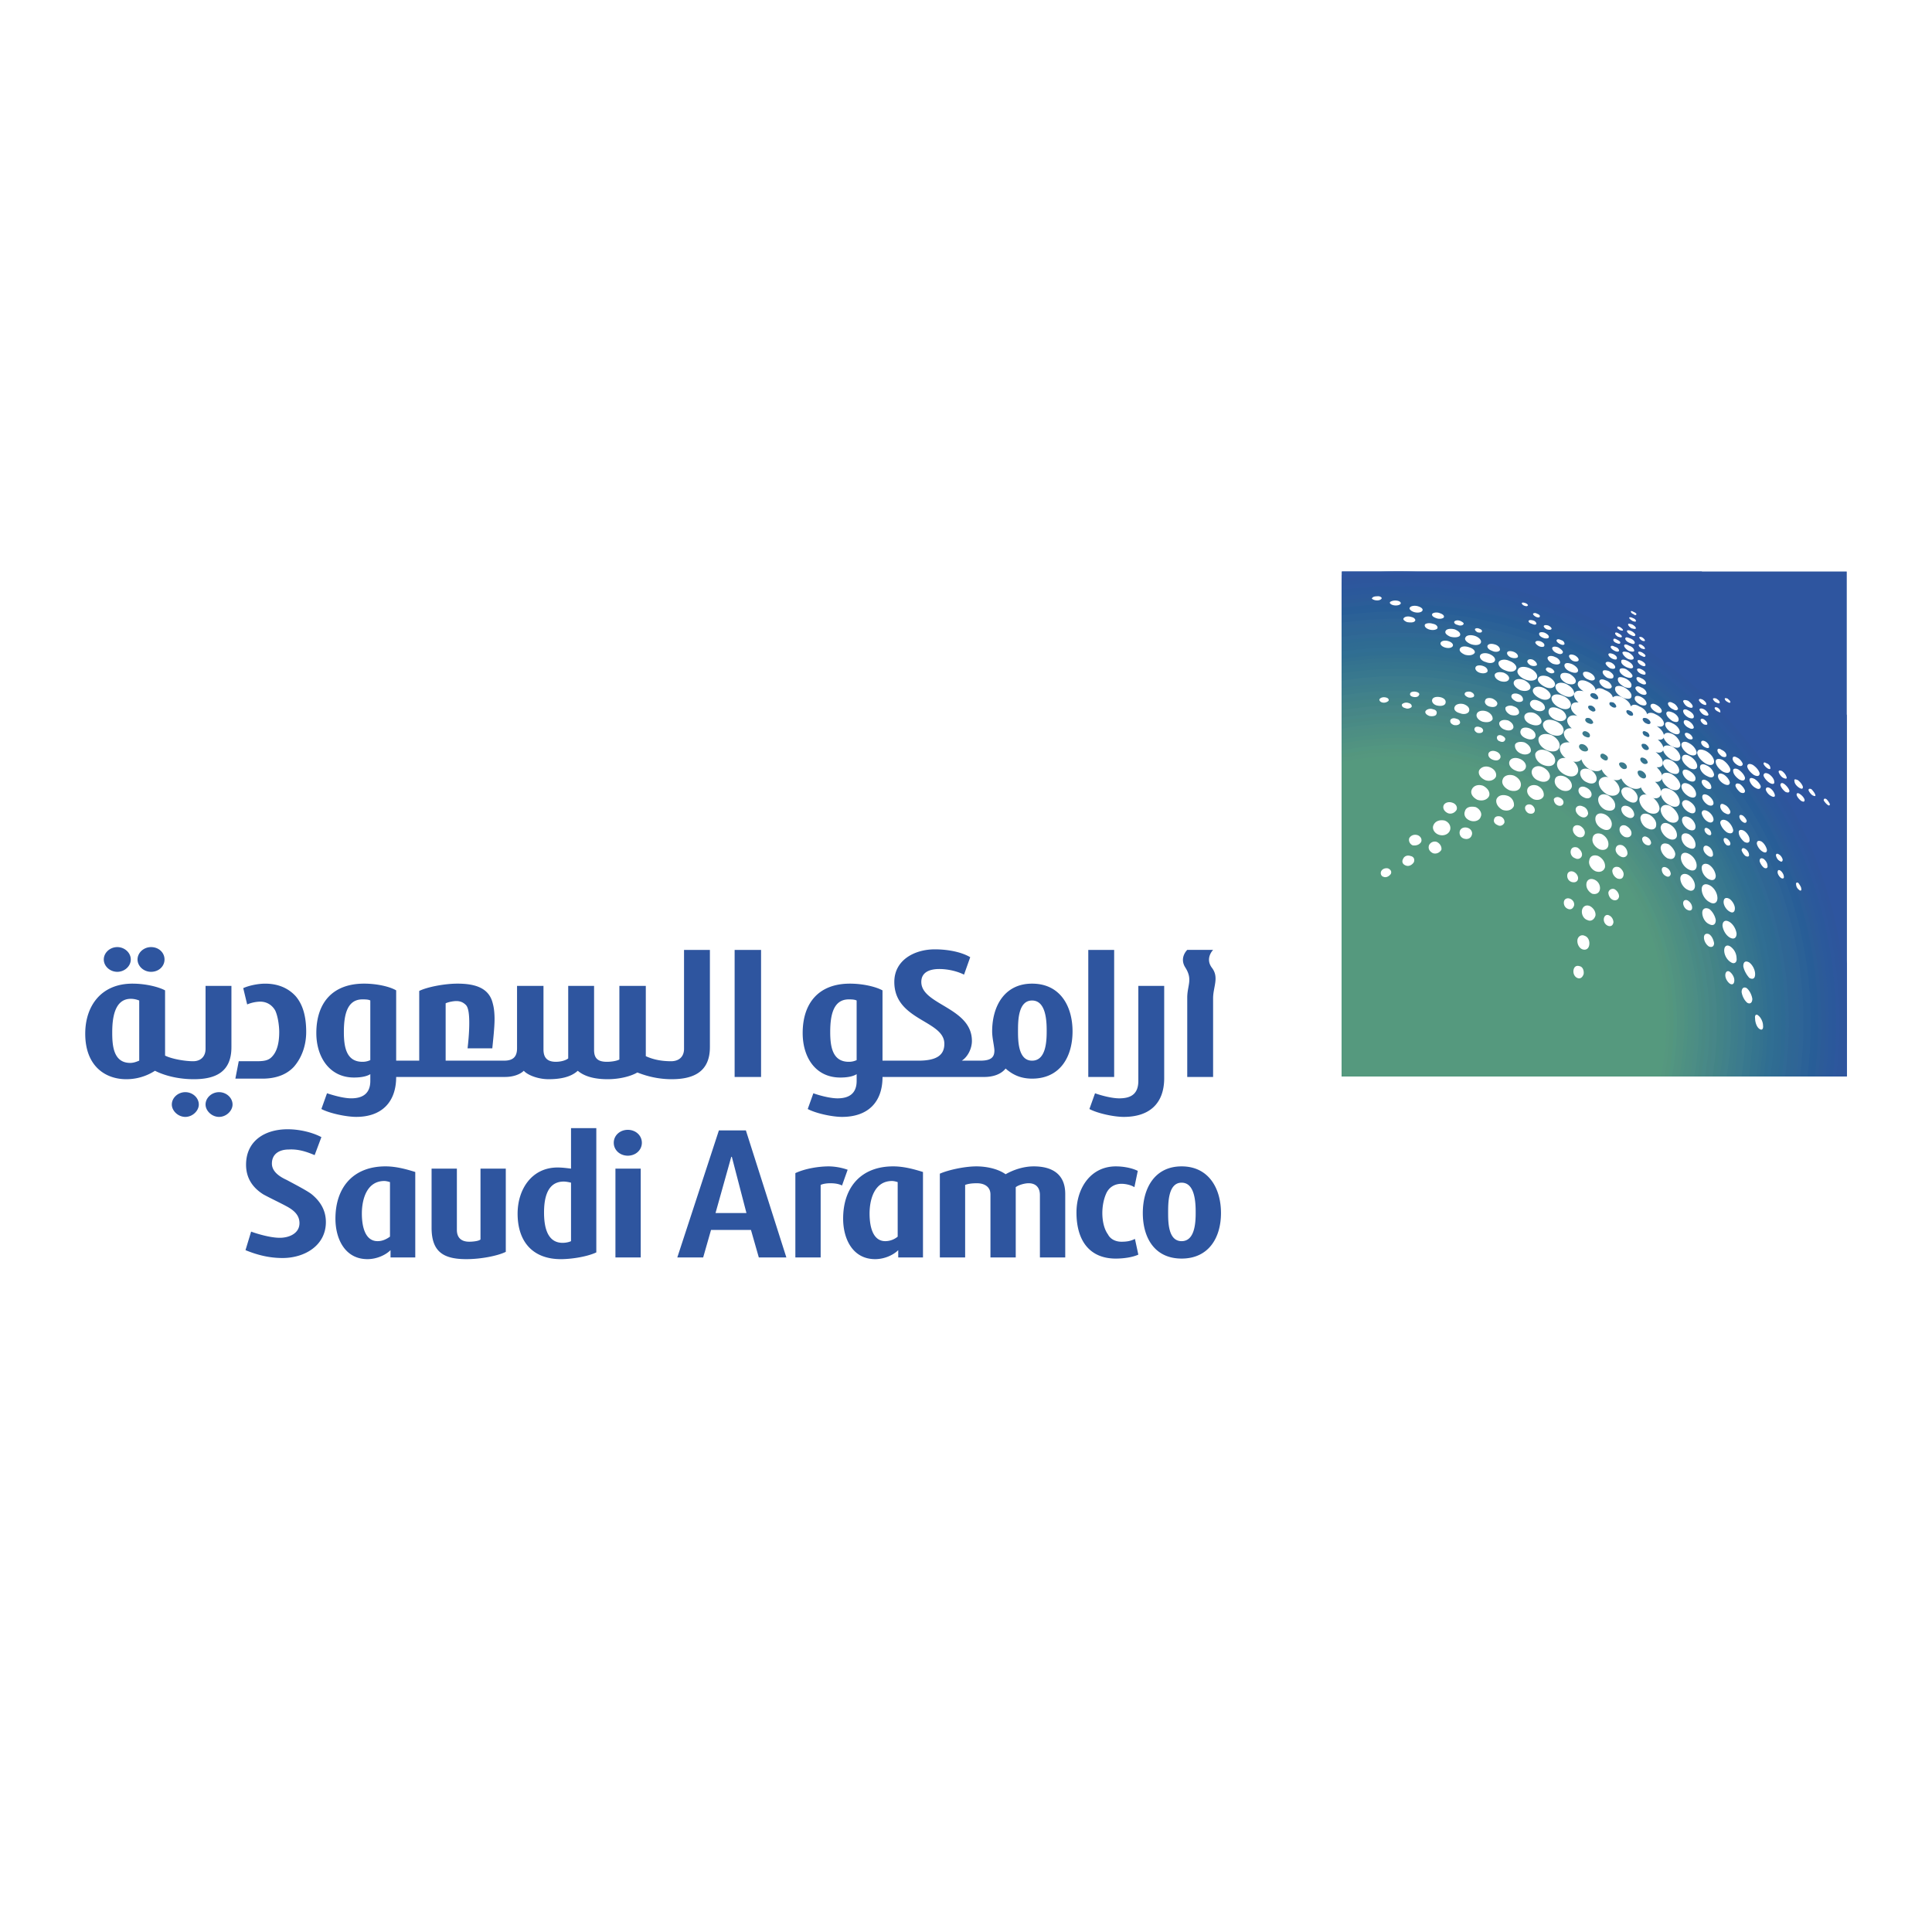 <svg xmlns="http://www.w3.org/2000/svg" width="2500" height="2500" viewBox="0 0 192.756 192.756"><g fill-rule="evenodd" clip-rule="evenodd"><path fill="#fff" d="M0 0h192.756v192.756H0V0z"/><path d="M84.57 116.705a6.06 6.06 0 0 0-1.851-.336c-1.066 0-2.412.225-3.366.674v8.414h2.524v-7.236c.224-.113.617-.168.954-.168.449 0 .841.055 1.178.225l.561-1.573zm34.723 4.264c0 .953-.057 2.861-1.402 2.861s-1.346-1.908-1.346-2.861 0-2.973 1.346-2.973 1.402 2.02 1.402 2.973zm2.525.056c0-2.469-1.234-4.656-3.928-4.656s-3.871 2.188-3.871 4.656 1.178 4.543 3.871 4.543 3.928-2.074 3.928-4.543zm-8.246 4.151l-.338-1.57c-.447.225-.84.281-1.346.281-.617 0-1.121-.281-1.346-.73-.449-.617-.562-1.514-.562-2.131s.113-1.348.393-1.963c.281-.617.842-.955 1.516-.955.393 0 .953.113 1.291.338l.336-1.627c-.561-.281-1.402-.449-2.188-.449-2.525 0-3.928 2.188-3.928 4.6 0 2.861 1.348 4.6 3.928 4.6.729-.002 1.627-.113 2.244-.394zm-7.293.281v-6.34c0-1.963-1.291-2.748-3.143-2.748-1.01 0-2.018.336-2.805.785-.785-.561-1.963-.785-2.916-.785-1.122 0-2.749.336-3.646.729v8.359h2.524v-7.236c.281-.113.673-.168 1.179-.168.729 0 1.346.336 1.346 1.121v6.283h2.523v-7.012c.281-.225.898-.393 1.291-.393.674 0 1.121.393 1.121 1.178v6.227h2.526zm-14.193 0v-8.527c-1.065-.336-2.019-.561-2.973-.561-3.197 0-4.993 2.076-4.993 5.217 0 2.02.954 4.039 3.197 4.039.898 0 1.795-.393 2.3-.898v.73h2.469zm-13.63 0l-4.039-12.678h-2.692l-4.151 12.678h2.581l.785-2.748h3.983l.785 2.748h2.748zm-14.417-11.443c0-.73-.617-1.291-1.402-1.291-.785 0-1.402.561-1.402 1.291 0 .729.617 1.289 1.402 1.289.785 0 1.402-.561 1.402-1.289zm-2.637 11.443h2.524v-8.863h-2.524v8.863zm-1.907-.506v-12.396h-2.524v4.039c-.449-.057-.897-.113-1.346-.113-2.581 0-3.983 2.189-3.983 4.602 0 2.805 1.515 4.543 4.319 4.543 1.01-.001 2.581-.226 3.534-.675zm-9.032-.055v-8.303h-2.524v7.068c-.168.168-.786.225-1.122.225-.785 0-1.234-.393-1.234-1.178v-6.115h-2.524v5.891c0 2.412 1.178 3.141 3.478 3.141 1.459 0 3.141-.336 3.926-.729zm-9.031.561v-8.527c-1.066-.336-2.02-.561-2.973-.561-3.197 0-4.992 2.076-4.992 5.217 0 2.02.954 4.039 3.197 4.039.897 0 1.795-.393 2.3-.898v.73h2.468zm-8.919-3.535c0-1.234-.617-2.131-1.459-2.805-.448-.336-1.626-.953-2.468-1.402-.729-.336-1.458-.84-1.458-1.627 0-.953.729-1.402 1.683-1.402.954-.055 1.795.225 2.581.562l.673-1.797c-.953-.504-2.244-.785-3.365-.785-2.3 0-4.151 1.178-4.151 3.535 0 1.514.842 2.412 1.739 2.973.729.393 1.683.842 2.3 1.178.841.449 1.29.953 1.29 1.684 0 1.01-1.01 1.459-1.963 1.459-1.01 0-2.412-.449-2.861-.617l-.561 1.85c1.233.506 2.412.785 3.702.785 2.186-.001 4.318-1.234 4.318-3.591zm57.049 1.459a1.958 1.958 0 0 1-1.234.449c-1.346 0-1.571-1.684-1.571-2.748 0-1.459.505-3.254 2.244-3.254.168 0 .393.057.561.111v5.442zm-15.089-2.356h-3.085l1.571-5.609h.056l1.458 5.609zm-17.502 2.805c-.224.111-.561.168-.841.168-1.627 0-1.851-1.795-1.851-3.029 0-1.346.28-3.084 1.963-3.084.224 0 .505.055.729.111v5.834zm-18.063-.449c-.393.281-.785.449-1.234.449-1.346 0-1.571-1.684-1.571-2.748 0-1.459.505-3.254 2.244-3.254.168 0 .393.057.561.111v5.442zM104.428 102.85c0 1.01-.057 2.973-1.459 2.973s-1.402-2.02-1.402-2.973 0-3.029 1.402-3.029 1.459 2.075 1.459 3.029zm4.15 4.599h2.582V94.772h-2.582v12.677zm7.574.113v-9.199h-2.58v9.479c0 1.348-.785 1.74-1.908 1.74-.729 0-1.795-.281-2.412-.506l-.561 1.57c.842.449 2.469.787 3.422.787 2.58.001 4.039-1.347 4.039-3.871zm-9.144-4.656c0-2.523-1.234-4.768-4.039-4.768-2.748 0-3.982 2.244-3.982 4.768 0 .336.057.729.113 1.066.055.336.111.672.111.84 0 .674-.336 1.01-1.402 1.01h-1.851c.617-.393 1.01-1.232 1.01-1.963 0-3.365-5.049-3.59-5.049-5.891 0-1.01.897-1.289 1.795-1.289.729 0 1.683.168 2.468.561l.617-1.739c-.841-.505-2.188-.785-3.534-.785-2.019 0-4.039 1.065-4.039 3.252 0 3.871 4.992 3.814 4.992 6.172 0 1.066-.673 1.682-2.58 1.682h-3.59V98.81c-.729-.393-2.02-.672-3.253-.672-3.085 0-4.712 1.906-4.712 4.936 0 2.355 1.234 4.432 3.759 4.432.504 0 1.178-.057 1.626-.336v.672c0 1.234-.729 1.74-1.907 1.74-.729 0-1.795-.281-2.412-.506l-.561 1.57c.841.449 2.468.787 3.422.787 2.58 0 4.039-1.459 4.039-3.984h10.153c.898 0 1.684-.279 2.131-.842.17.17.562.449.787.562.504.279 1.121.447 1.85.447 2.803.001 4.038-2.186 4.038-4.71zm-33.714 4.543h2.637V94.772h-2.637v12.677zm-2.467-2.972v-9.705h-2.581v9.873c0 .785-.505 1.234-1.29 1.234-1.122 0-1.907-.225-2.524-.504v-7.012h-2.637v7.348c-.336.168-.897.225-1.234.225-.842 0-1.29-.281-1.29-1.178v-6.395H56.69v7.236c-.28.223-.785.336-1.233.336-.898 0-1.234-.449-1.234-1.234v-6.338h-2.637v6.227c0 .84-.393 1.232-1.29 1.232h-5.834v-5.721c.224-.113.729-.225 1.066-.225.449 0 .729.168.954.393.28.281.336 1.066.336 1.795 0 1.01-.112 2.02-.168 2.525h2.468c.056-.617.224-2.02.224-2.918 0-.561-.056-1.121-.168-1.514-.336-1.516-1.627-2.02-3.534-2.02-1.29 0-3.029.336-3.814.729v6.955h-2.3v-7.012c-.673-.393-1.963-.672-3.197-.672-3.142 0-4.769 1.906-4.769 4.936 0 2.355 1.291 4.432 3.759 4.432.505 0 1.178-.057 1.627-.336v.672c0 1.234-.729 1.74-1.907 1.74-.729 0-1.739-.281-2.413-.506l-.561 1.57c.842.449 2.524.787 3.479.787 2.524 0 3.982-1.459 3.982-3.984h10.882c.729 0 1.458-.225 1.851-.617.393.449 1.458.842 2.468.842 1.065 0 2.188-.168 2.917-.842.785.674 1.963.842 2.973.842 1.178 0 2.3-.279 2.973-.672.842.336 2.02.672 3.422.672 2.244.001 3.815-.784 3.815-3.196zm-40.278-1.514c0-1.572-.336-2.75-1.065-3.59-.729-.787-1.739-1.234-3.029-1.234-.673 0-1.57.168-2.188.447l.393 1.627a3.566 3.566 0 0 1 1.29-.279c.729 0 1.234.393 1.515.896.28.617.393 1.57.393 2.133 0 .785-.112 1.795-.673 2.412-.337.393-.729.504-1.571.504h-1.795l-.336 1.738h2.692c1.234 0 2.356-.336 3.141-1.178.785-.896 1.233-2.13 1.233-3.476zm-17.502-7.237c0-.673-.617-1.234-1.346-1.234-.729 0-1.347.561-1.347 1.234 0 .672.617 1.233 1.347 1.233s1.346-.561 1.346-1.233zm3.367 0c0-.673-.561-1.234-1.346-1.234-.729 0-1.346.561-1.346 1.234 0 .672.617 1.233 1.346 1.233.785 0 1.346-.561 1.346-1.233zm3.421 14.473c0-.674-.617-1.234-1.347-1.234-.729 0-1.346.561-1.346 1.234 0 .617.617 1.234 1.346 1.234.73.001 1.347-.617 1.347-1.234zm3.366 0c0-.674-.617-1.234-1.346-1.234-.729 0-1.347.561-1.347 1.234 0 .617.617 1.234 1.347 1.234.729.001 1.346-.617 1.346-1.234zm-.112-5.722v-6.113h-2.581v6.281c0 .785-.505 1.234-1.234 1.234-.841 0-2.131-.225-2.805-.561V98.81c-.617-.336-1.908-.672-3.253-.672-3.142 0-4.712 2.244-4.712 4.992 0 3.254 2.02 4.543 4.095 4.543a5.239 5.239 0 0 0 2.861-.842c1.122.562 2.524.842 3.871.842 2.187.001 3.758-.728 3.758-3.196zm62.378 1.291a1.81 1.81 0 0 1-.785.168c-1.627 0-1.851-1.516-1.851-2.973 0-1.74.336-3.254 1.851-3.254.225 0 .561 0 .785.111v5.948zm-48.522 0a1.812 1.812 0 0 1-.786.168c-1.626 0-1.851-1.516-1.851-2.973 0-1.74.336-3.254 1.851-3.254.224 0 .617 0 .786.111v5.948zm-23.056.054c-.28.113-.561.225-.897.225-1.683 0-1.795-1.738-1.795-3.029 0-1.289.168-3.365 1.851-3.365.281 0 .562.057.842.168v6.001h-.001zm104.562 1.627v-7.908c0-1.234.562-1.795-.168-2.975-.672-1.009.168-1.794.168-1.794h2.58s-.84.842-.111 1.794c.729.955.111 1.908.111 3.029v7.854h-2.58zM184.234 57.02l.018.018v50.357h-50.373V57.02h50.355z" fill="#2e559f"/><path d="M169.771 57.02a54.528 54.528 0 0 1 14.48 14.327v36.048h-50.373V57.02h35.893z" fill="#2e559f"/><path d="M133.879 57.374a45.25 45.25 0 0 1 5.664-.354c22.889 0 41.795 17.053 44.709 39.102v11.273h-50.373V57.374z" fill="#2e559f"/><path d="M133.879 57.712a45.06 45.06 0 0 1 5.664-.356c24.684 0 44.709 20.026 44.709 44.708a44.86 44.86 0 0 1-.318 5.33h-50.055V57.712z" fill="#2e559c"/><path d="M133.879 58.106a44.836 44.836 0 0 1 5.664-.357c24.514 0 44.373 19.858 44.373 44.315 0 1.805-.111 3.582-.32 5.33h-49.717V58.106z" fill="#2d569c"/><path d="M133.879 58.447a44.304 44.304 0 0 1 5.664-.362c24.291 0 43.98 19.689 43.98 43.979 0 1.805-.111 3.582-.324 5.33h-49.32V58.447z" fill="#2d579d"/><path d="M133.879 58.844a43.918 43.918 0 0 1 5.664-.366c24.121 0 43.643 19.521 43.643 43.586 0 1.805-.111 3.582-.324 5.33H133.88v-48.55h-.001z" fill="#2b589b"/><path d="M133.879 59.183a43.739 43.739 0 0 1 5.664-.368c23.898 0 43.25 19.353 43.25 43.25 0 1.805-.111 3.582-.326 5.33h-48.588V59.183z" fill="#2b599b"/><path d="M133.879 59.525a43.21 43.21 0 0 1 5.664-.374c23.674 0 42.914 19.241 42.914 42.913 0 1.805-.113 3.584-.33 5.33h-48.248V59.525z" fill="#2c5a9a"/><path d="M133.879 59.919a42.867 42.867 0 0 1 5.664-.375c23.504 0 42.578 19.016 42.578 42.521 0 1.805-.115 3.584-.332 5.33h-47.91V59.919z" fill="#2c5b98"/><path d="M133.879 60.261a42.527 42.527 0 0 1 5.664-.38c23.336 0 42.186 18.904 42.186 42.184 0 1.807-.115 3.584-.334 5.33h-47.516V60.261z" fill="#2b5d98"/><path d="M133.879 60.656a42.148 42.148 0 0 1 5.664-.383c23.111 0 41.848 18.736 41.848 41.792 0 1.807-.115 3.584-.336 5.33h-47.176V60.656z" fill="#285d97"/><path d="M133.879 60.997a41.82 41.82 0 0 1 5.664-.387c22.889 0 41.455 18.567 41.455 41.455 0 1.807-.115 3.584-.34 5.33h-46.779V60.997z" fill="#285e97"/><path d="M133.879 61.394a41.338 41.338 0 0 1 5.664-.391c22.719 0 41.119 18.399 41.119 41.062 0 1.807-.117 3.584-.344 5.33h-46.439V61.394z" fill="#2b6197"/><path d="M133.879 61.732a41.18 41.18 0 0 1 5.664-.393c22.496 0 40.727 18.23 40.727 40.725 0 1.807-.119 3.584-.348 5.33h-46.043V61.732z" fill="#2b6196"/><path d="M133.879 62.127a40.846 40.846 0 0 1 5.664-.396c22.326 0 40.391 18.062 40.391 40.333 0 1.807-.121 3.586-.352 5.33h-45.703V62.127z" fill="#2e6497"/><path d="M133.879 62.469a40.386 40.386 0 0 1 5.664-.401c22.104 0 39.998 17.895 39.998 39.997 0 1.807-.123 3.586-.355 5.33h-45.307V62.469z" fill="#2f6595"/><path d="M133.879 62.811a39.79 39.79 0 0 1 5.664-.406c21.934 0 39.66 17.782 39.66 39.66 0 1.809-.123 3.586-.355 5.33h-44.969V62.811z" fill="#2e6695"/><path d="M133.879 63.204c1.85-.266 3.74-.407 5.664-.407 21.711 0 39.324 17.558 39.324 39.267 0 1.809-.125 3.586-.363 5.33h-44.625v-44.19z" fill="#2f6694"/><path d="M133.879 63.546c1.85-.271 3.74-.413 5.664-.413 21.486 0 38.932 17.446 38.932 38.931 0 1.809-.127 3.588-.365 5.33h-44.23V63.546h-.001z" fill="#306995"/><path d="M133.879 63.941a39.027 39.027 0 0 1 5.664-.414c21.316 0 38.596 17.277 38.596 38.538 0 1.809-.129 3.588-.369 5.33h-43.891V63.941z" fill="#2e6a93"/><path d="M133.879 64.282a38.47 38.47 0 0 1 5.664-.418c21.094 0 38.201 17.109 38.201 38.201 0 1.809-.127 3.588-.369 5.33h-43.496V64.282z" fill="#2f6b92"/><path d="M133.879 64.676c1.848-.276 3.74-.42 5.664-.42 20.924 0 37.865 16.885 37.865 37.809 0 1.811-.129 3.588-.375 5.33h-43.154V64.676z" fill="#2f6c92"/><path d="M133.879 65.018a37.757 37.757 0 0 1 5.664-.425c20.701 0 37.473 16.772 37.473 37.472 0 1.809-.131 3.588-.379 5.33h-42.758V65.018z" fill="#306e93"/><path d="M133.879 65.36a37.128 37.128 0 0 1 5.664-.431c20.531 0 37.137 16.66 37.137 37.135 0 1.811-.133 3.588-.383 5.33h-42.418V65.36z" fill="#306e91"/><path d="M133.879 65.755a37.108 37.108 0 0 1 5.664-.434c20.307 0 36.799 16.436 36.799 36.743 0 1.811-.133 3.588-.387 5.33h-42.076V65.755z" fill="#327090"/><path d="M133.879 66.099c1.846-.29 3.738-.44 5.664-.44 20.084 0 36.406 16.324 36.406 36.406 0 1.811-.133 3.59-.389 5.33h-41.682V66.099h.001z" fill="#34728f"/><path d="M133.879 66.494a36.481 36.481 0 0 1 5.664-.442c19.914 0 36.07 16.099 36.07 36.013 0 1.811-.135 3.59-.393 5.33h-41.342V66.494h.001z" fill="#35748f"/><path d="M133.879 66.837a35.838 35.838 0 0 1 5.664-.45c19.746 0 35.678 15.987 35.678 35.677 0 1.812-.137 3.59-.395 5.33h-40.947V66.837z" fill="#35758e"/><path d="M133.879 67.178a35.602 35.602 0 0 1 5.664-.454c19.521 0 35.342 15.819 35.342 35.34 0 1.812-.139 3.592-.4 5.33H133.88V67.178h-.001z" fill="#38778e"/><path d="M133.879 67.576a35.14 35.14 0 0 1 5.664-.459c19.297 0 34.949 15.651 34.949 34.948 0 1.812-.139 3.592-.402 5.33h-40.211V67.576z" fill="#38788e"/><path d="M133.879 67.918a34.782 34.782 0 0 1 5.664-.464c19.129 0 34.611 15.539 34.611 34.611 0 1.812-.141 3.592-.408 5.33h-39.867V67.918z" fill="#3c7b8e"/><path d="M133.879 68.315a34.432 34.432 0 0 1 5.664-.469c18.904 0 34.275 15.314 34.275 34.218a34.33 34.33 0 0 1-.416 5.33h-39.523V68.315z" fill="#3c7b8d"/><path d="M133.879 68.655a34.215 34.215 0 0 1 5.664-.472c18.736 0 33.883 15.146 33.883 33.882a34.29 34.29 0 0 1-.418 5.33h-39.129v-38.74z" fill="#3d7d8b"/><path d="M133.879 68.999a33.788 33.788 0 0 1 5.664-.479c18.512 0 33.547 15.034 33.547 33.545 0 1.814-.148 3.594-.426 5.33h-38.785V68.999z" fill="#3e7e8b"/><path d="M133.879 69.397a33.252 33.252 0 0 1 5.664-.485c18.344 0 33.154 14.866 33.154 33.153 0 1.814-.148 3.594-.428 5.33h-38.391V69.397h.001z" fill="#41818b"/><path d="M133.879 69.737c1.84-.32 3.732-.489 5.664-.489 18.119 0 32.816 14.697 32.816 32.816 0 1.814-.15 3.594-.434 5.33h-38.047V69.737h.001z" fill="#418189"/><path d="M133.879 70.136a32.538 32.538 0 0 1 5.664-.495c17.895 0 32.48 14.529 32.48 32.423 0 1.816-.152 3.596-.439 5.33h-37.705V70.136z" fill="#438388"/><path d="M133.879 70.476a32.231 32.231 0 0 1 5.664-.498c17.727 0 32.088 14.361 32.088 32.087 0 1.816-.154 3.596-.443 5.33h-37.309V70.476z" fill="#438486"/><path d="M133.879 70.875a31.837 31.837 0 0 1 5.664-.505c17.559 0 31.752 14.192 31.752 31.694a32.18 32.18 0 0 1-.447 5.33h-36.969V70.875z" fill="#478688"/><path d="M133.879 71.217c1.836-.335 3.73-.51 5.664-.51 17.334 0 31.357 14.024 31.357 31.357 0 1.816-.156 3.598-.451 5.33h-36.57V71.217z" fill="#478686"/><path d="M133.879 71.617a31.181 31.181 0 0 1 5.664-.517c17.109 0 31.021 13.856 31.021 30.965 0 1.818-.158 3.598-.457 5.33h-36.229V71.617h.001z" fill="#488987"/><path d="M133.879 71.96a30.82 30.82 0 0 1 5.664-.524c16.941 0 30.629 13.744 30.629 30.628 0 1.818-.158 3.598-.461 5.33h-35.832V71.96z" fill="#498984"/><path d="M133.879 72.305a30.306 30.306 0 0 1 5.664-.532c16.717 0 30.293 13.575 30.293 30.292a30.51 30.51 0 0 1-.469 5.33h-35.488v-35.09z" fill="#498b85"/><path d="M133.879 72.702a30.107 30.107 0 0 1 5.664-.537c16.549 0 29.955 13.407 29.955 29.899 0 1.818-.162 3.6-.473 5.33h-35.146V72.702z" fill="#4c8d85"/><path d="M133.879 73.046a29.697 29.697 0 0 1 5.664-.544c16.324 0 29.562 13.238 29.562 29.562 0 1.82-.164 3.6-.48 5.33h-34.746V73.046z" fill="#4d8e83"/><path d="M133.879 73.447a29.284 29.284 0 0 1 5.664-.552c16.156 0 29.227 13.07 29.227 29.169 0 1.82-.168 3.602-.486 5.33H133.88V73.447h-.001z" fill="#4d8f83"/><path d="M133.879 73.789a28.943 28.943 0 0 1 5.664-.558c15.932 0 28.834 12.902 28.834 28.833 0 1.822-.17 3.602-.494 5.33h-34.004V73.789z" fill="#4e9182"/><path d="M133.879 74.188a28.655 28.655 0 0 1 5.664-.564c15.707 0 28.498 12.734 28.498 28.44 0 1.822-.174 3.604-.5 5.33h-33.662V74.188z" fill="#519281"/><path d="M133.879 74.532a28.183 28.183 0 0 1 5.664-.571c15.539 0 28.105 12.622 28.105 28.104 0 1.822-.176 3.604-.506 5.33h-33.264V74.532h.001z" fill="#519381"/><path d="M133.879 74.878a27.755 27.755 0 0 1 5.664-.581c15.314 0 27.768 12.453 27.768 27.767 0 1.822-.178 3.604-.516 5.33h-32.916V74.878z" fill="#529681"/><path d="M133.879 75.275a27.586 27.586 0 0 1 5.664-.585c15.146 0 27.432 12.229 27.432 27.375 0 1.824-.18 3.605-.52 5.33h-32.576v-32.12z" fill="#54967e"/><path d="M133.879 75.624a27.11 27.11 0 0 1 5.664-.597c14.922 0 27.039 12.117 27.039 27.038a27.27 27.27 0 0 1-.525 5.33h-32.178V75.624z" fill="#55977f"/><path d="M133.879 76.022a26.817 26.817 0 0 1 5.664-.603c14.754 0 26.703 11.948 26.703 26.646 0 1.826-.184 3.607-.533 5.33h-31.834V76.022z" fill="#55997e"/><path d="M133.879 76.369a26.43 26.43 0 0 1 5.664-.613c14.529 0 26.311 11.78 26.311 26.309 0 1.826-.188 3.607-.541 5.33h-31.434V76.369z" fill="#55997e"/><path d="M133.879 90.213a13.106 13.106 0 0 1 5.664-1.275c7.293 0 13.184 5.89 13.184 13.126 0 1.898-.4 3.701-1.119 5.33h-17.729V90.213z" fill="#55997e"/><path d="M160.691 77.607c.562.28.955.841.898 1.29-.113.449-.617.617-1.178.393-.562-.28-.955-.841-.898-1.29.114-.449.618-.618 1.178-.393zM162.039 68.575c.447.225.785.617.729.897 0 .281-.393.337-.898.112-.447-.224-.785-.617-.729-.897 0-.28.449-.336.898-.112zM162.15 67.678c.393.168.674.505.617.729 0 .281-.336.281-.729.112-.393-.224-.674-.505-.617-.785.001-.225.337-.225.729-.056zM162.262 66.781c.338.224.617.504.617.673-.055.224-.336.224-.729.056-.336-.168-.617-.448-.561-.673.001-.169.337-.225.673-.056zM162.375 65.939c.336.168.561.393.561.617-.057.168-.281.168-.674 0-.336-.168-.561-.393-.504-.617 0-.168.281-.168.617 0zM162.486 65.097c.281.168.506.393.506.562 0 .168-.281.224-.617.056-.281-.168-.506-.449-.506-.617.057-.113.281-.113.617-.001zM162.543 64.424c.336.112.504.336.504.505 0 .112-.279.112-.561 0-.279-.168-.447-.393-.447-.505 0-.168.223-.168.504 0zM162.654 63.695c.281.112.449.281.449.449-.057.168-.225.112-.504 0-.281-.112-.449-.281-.449-.449.057-.168.225-.112.504 0zM162.768 62.966c.225.112.393.28.393.393-.057.168-.225.112-.449 0s-.393-.28-.393-.393.224-.112.449 0zM162.824 62.292c.223.112.393.28.393.393-.057.112-.225.056-.449 0-.168-.112-.336-.28-.336-.393.054-.112.168-.055.392 0zM162.936 61.675c.168.057.281.168.281.281 0 .112-.17.056-.338 0-.168-.112-.336-.224-.336-.336.057-.057.168-.057.393.055zM162.992 61.058c.168.057.279.169.279.225-.055.112-.168.112-.279 0-.168-.056-.281-.168-.281-.28 0-.056.113-.056.281.055zM160.188 80.804c-.506-.225-.785-.729-.73-1.122.057-.393.506-.561.955-.336.447.224.785.673.729 1.122-.058.392-.451.505-.954.336zM159.906 82.711c-.504-.224-.785-.673-.729-1.122.057-.393.449-.561.953-.336.449.225.729.673.674 1.066-.056.449-.449.617-.898.392zM159.57 84.731c-.449-.225-.785-.673-.674-1.122.057-.393.449-.561.898-.393.449.225.729.673.672 1.122-.054.393-.446.561-.896.393zM159.178 86.918c-.393-.168-.73-.673-.617-1.065.057-.449.449-.617.896-.449.449.225.73.673.674 1.122-.111.392-.504.561-.953.392zM158.84 89.163c-.393-.225-.617-.617-.561-1.01s.393-.561.785-.393a.91.91 0 0 1 .562.954c-.056.392-.392.561-.786.449zM158.393 91.799c-.393-.112-.617-.562-.562-.954.057-.393.393-.617.787-.448.336.168.617.561.561.953-.115.393-.45.617-.786.449zM157.887 94.716c-.336-.112-.561-.561-.504-.954.055-.336.393-.561.729-.393.336.112.506.505.449.897-.057.394-.338.562-.674.45zM157.383 97.576c-.281-.111-.449-.447-.393-.785.055-.336.279-.504.617-.393.279.057.447.393.393.785-.113.338-.338.506-.617.393zM162.654 78.617c.449.224.787.673.73 1.065s-.393.505-.842.281c-.504-.224-.785-.673-.785-1.066.112-.337.45-.449.897-.28zM164.619 79.402c.561.28.953.841.953 1.29-.057.449-.506.617-1.066.393-.561-.28-.953-.841-.953-1.346.056-.449.504-.617 1.066-.337zM179.371 77.832c-.279-.112-.393-.112-.336.112 0 .224.225.505.506.673.223.112.336.112.336-.112-.057-.225-.281-.505-.506-.673zM177.801 76.934c-.225-.112-.393-.056-.336.112s.225.449.449.561.393.112.336-.056c-.057-.224-.225-.449-.449-.617zM178.025 78.224c-.225-.168-.393-.112-.393.112.057.224.281.504.506.673.279.112.393.056.393-.112-.056-.225-.281-.505-.506-.673zM176.455 77.214c-.338-.168-.506-.056-.506.168.057.225.338.561.617.729.281.168.506.112.449-.112.001-.28-.281-.617-.56-.785zM172.527 91.967c-.393-.225-.672-.056-.672.393.055.449.336.954.729 1.178.393.224.674.056.674-.393-.057-.448-.336-.953-.731-1.178zM170.564 88.321c-.449-.225-.785-.056-.785.393 0 .505.336 1.066.785 1.29.449.281.785.056.785-.393.001-.505-.335-1.066-.785-1.29zM168.488 85.18c-.447-.224-.785-.056-.785.393s.338.954.785 1.178c.449.224.787.056.787-.393s-.337-.954-.787-1.178zM166.863 72.166c-.393-.225-.73-.168-.73.112s.338.673.73.841c.393.225.729.169.729-.112s-.336-.674-.729-.841zM175.053 77.719c-.338-.168-.506-.112-.506.112.057.28.281.617.617.785.281.168.506.112.506-.168-.057-.224-.338-.561-.617-.729zM173.426 76.766c-.336-.168-.561-.056-.504.168 0 .281.279.617.615.841.338.168.562.112.562-.168-.056-.28-.337-.617-.673-.841zM170.285 76.373c-.395-.224-.674-.112-.674.168 0 .336.336.729.729.897.393.224.674.112.674-.168-.057-.336-.336-.729-.729-.897zM171.855 75.812c-.393-.168-.73-.112-.674.225 0 .28.336.729.729.954.449.225.73.112.73-.224-.056-.282-.392-.731-.785-.955zM170.172 74.914c-.504-.224-.842-.168-.842.225.057.336.393.785.898 1.066.449.224.785.112.785-.225.001-.393-.392-.841-.841-1.066zM168.545 75.419c-.393-.224-.729-.112-.729.225 0 .336.336.729.785 1.01.393.168.729.112.729-.225s-.336-.785-.785-1.01zM166.525 82.207c-.447-.224-.785-.056-.842.337 0 .393.338.897.787 1.122.447.224.84.056.84-.337.001-.449-.335-.898-.785-1.122zM166.639 80.412c-.506-.225-.898-.056-.955.336 0 .449.338.954.842 1.234.506.224.898.056.953-.337 0-.448-.393-.953-.84-1.233zM166.693 78.785c-.561-.28-.953-.112-1.01.28 0 .505.395 1.066.955 1.291.504.28.953.112.953-.336.001-.45-.392-1.011-.898-1.235zM166.75 77.214c-.504-.225-.953-.112-.953.28-.057.393.336.954.896 1.234.506.224.898.112.955-.337 0-.391-.392-.896-.898-1.177zM166.75 75.868c-.449-.224-.785-.112-.842.225 0 .336.338.785.785 1.01.506.225.842.112.842-.225s-.336-.786-.785-1.01zM166.807 74.465c-.506-.168-.842-.112-.898.225 0 .393.393.841.898 1.122.449.225.842.112.842-.224-.001-.393-.338-.842-.842-1.123z" fill="#fff"/><path d="M166.863 73.231c-.506-.224-.842-.112-.898.225 0 .337.393.785.842 1.01.504.225.842.168.842-.168-.001-.338-.338-.842-.786-1.067zM163.721 69.529c-.336-.168-.617-.112-.617.112-.057.225.225.505.561.673.338.112.562.112.617-.112-.001-.224-.225-.505-.561-.673zM163.721 68.575c-.279-.168-.504-.112-.561.056 0 .168.225.449.561.617.281.112.506.112.561-.056-.001-.224-.225-.504-.561-.617zM163.777 67.678c-.281-.168-.506-.168-.506 0s.17.393.449.505c.281.168.506.112.506 0 .001-.169-.169-.393-.449-.505zM163.777 66.781c-.225-.112-.393-.112-.449 0 0 .168.168.336.393.448.281.112.449.112.449 0 .057-.168-.168-.336-.393-.448zM163.777 65.939c-.225-.112-.393-.112-.393 0 0 .168.168.336.393.449.225.112.393.112.393-.056 0-.113-.168-.281-.393-.393zM163.834 65.097c-.225-.112-.393-.112-.393 0s.168.281.336.337c.225.112.336.168.393 0 0-.112-.168-.225-.336-.337zM163.834 64.368c-.17-.112-.338-.112-.338 0s.113.225.281.336c.225.056.336.112.336 0 0-.111-.111-.224-.279-.336zM163.834 63.583c-.17-.056-.281-.056-.281 0 0 .112.111.224.281.336.168.056.279.056.279 0 0-.112-.111-.224-.279-.336zM162.375 81.534c.336.168.617.056.672-.225 0-.336-.223-.673-.561-.841-.393-.168-.672-.056-.729.224.001.337.225.673.618.842zM162.094 83.497c.338.112.617 0 .674-.28.057-.336-.225-.673-.561-.841-.281-.112-.561 0-.617.28-.057.336.168.673.504.841zM161.701 85.46c.338.168.617 0 .674-.281a.924.924 0 0 0-.506-.841c-.336-.112-.615 0-.672.337-.056.281.168.617.504.785zM161.365 87.648c.336.112.561 0 .617-.336.057-.281-.168-.617-.449-.786-.336-.112-.617 0-.674.336 0 .281.17.617.506.786zM160.916 89.78c.281.112.561 0 .617-.337 0-.28-.168-.561-.449-.729a.45.45 0 0 0-.617.336c0 .281.17.617.449.73zM160.412 92.36c.279.112.504 0 .561-.336 0-.281-.168-.561-.393-.673-.281-.168-.506 0-.561.28a.678.678 0 0 0 .393.729zM168.488 74.129c-.393-.225-.729-.112-.729.168 0 .336.336.729.729.953.449.225.787.112.787-.168-.056-.336-.337-.729-.787-.953zM168.488 76.877c-.336-.168-.615-.112-.615.168 0 .281.279.673.615.841.393.168.674.112.674-.225 0-.279-.336-.615-.674-.784zM168.488 78.224c-.393-.168-.672-.112-.729.224 0 .393.336.786.729 1.009.449.225.73.112.73-.224.001-.336-.28-.785-.73-1.009zM168.488 83.216c-.393-.168-.729-.056-.729.337s.281.841.674 1.01c.447.224.729.112.729-.281 0-.392-.281-.841-.674-1.066zM174.885 76.316c-.338-.168-.562-.112-.562.168.057.281.338.617.674.842.336.168.561.112.561-.168-.056-.281-.337-.617-.673-.842zM170.508 90.677c-.393-.168-.672 0-.672.393 0 .449.279.954.672 1.122.393.224.674.056.674-.393-.057-.393-.336-.897-.674-1.122zM172.641 94.436c-.336-.224-.617-.056-.617.393s.281.954.674 1.178c.336.225.617 0 .561-.392a1.458 1.458 0 0 0-.618-1.179zM168.377 87.255c-.393-.168-.729 0-.729.393 0 .449.336.954.729 1.122.393.224.729.056.729-.393-.001-.393-.28-.898-.729-1.122zM166.471 84.226c-.449-.168-.73-.056-.787.337 0 .393.281.841.674 1.065.449.168.729.056.785-.393 0-.336-.336-.784-.672-1.009zM164.506 81.253c-.449-.168-.785-.056-.842.336 0 .393.281.898.73 1.066.449.225.842.056.842-.336.055-.393-.281-.841-.73-1.066zM168.488 81.534c-.393-.168-.672-.056-.672.28s.279.729.672.954c.393.168.674.056.674-.28 0-.338-.281-.786-.674-.954zM166.918 71.1c-.393-.168-.617-.168-.672.056 0 .28.279.561.617.785.393.168.615.112.615-.168.001-.225-.222-.505-.56-.673zM173.314 75.587c-.281-.168-.449-.112-.449.112s.225.505.561.673c.225.112.449.056.449-.168-.057-.168-.281-.504-.561-.617zM170.396 79.346c-.336-.168-.561-.112-.561.168s.279.617.561.785c.336.168.561.056.561-.168 0-.28-.279-.617-.561-.785zM170.453 86.246c-.393-.168-.674 0-.674.336 0 .449.281.897.674 1.122.447.224.729.056.729-.337-.057-.449-.336-.897-.729-1.121zM168.488 79.907c-.336-.168-.615-.056-.672.225 0 .336.336.729.672.897.393.224.674.112.674-.225s-.281-.673-.674-.897zM172.248 81.87c-.338-.168-.617-.056-.617.224.057.337.336.729.674.954.336.168.617.112.617-.225-.057-.336-.338-.784-.674-.953zM174.268 98.586c-.281-.168-.506 0-.506.393.057.395.281.842.561 1.066.281.168.506 0 .506-.393-.058-.392-.282-.841-.561-1.066zM171.967 77.27c-.336-.168-.561-.112-.561.168 0 .281.281.617.617.786.336.168.561.112.561-.168-.057-.281-.336-.618-.617-.786zM165.236 70.314c-.281-.168-.562-.112-.562.112 0 .168.225.449.562.617.279.168.561.112.561-.112 0-.168-.225-.449-.561-.617zM168.434 70.875c-.281-.168-.506-.112-.506.056 0 .225.225.505.561.673.281.112.506.112.506-.112-.001-.224-.225-.449-.561-.617zM171.742 74.802c-.225-.168-.393-.112-.393.056 0 .225.225.449.449.617.281.112.449.056.449-.112.001-.224-.224-.449-.505-.561zM170.34 80.917c-.336-.168-.561-.056-.561.224.057.281.281.673.617.842.281.168.561.056.561-.225 0-.28-.279-.674-.617-.841zM172.08 80.299c-.281-.168-.449-.112-.449.168 0 .224.225.561.504.673.281.168.506.112.506-.168-.057-.224-.282-.56-.561-.673zM173.986 82.88c-.336-.168-.561-.056-.504.224 0 .281.279.673.561.897.336.169.561.057.504-.28 0-.28-.279-.673-.561-.841zM176.566 78.617c-.225-.112-.393-.057-.393.168.057.225.281.505.506.617.279.168.449.112.393-.112s-.224-.505-.506-.673zM168.434 69.922c-.281-.112-.506-.112-.506.056.057.168.225.449.506.561.279.112.447.112.447-.056 0-.169-.223-.393-.447-.561zM168.488 71.941c-.336-.168-.504-.112-.504.112 0 .168.225.449.504.561.281.168.506.112.506-.056-.056-.225-.224-.449-.506-.617zM174.492 96.006c-.338-.168-.562-.056-.562.393.057.393.338.898.617 1.178.338.17.561.057.561-.393-.001-.448-.28-.954-.616-1.178zM166.918 70.146c-.279-.168-.504-.112-.504.056s.225.449.504.561c.281.168.449.112.506-.056-.057-.168-.225-.449-.506-.561zM170.285 77.887c-.281-.168-.506-.112-.506.112s.225.505.506.673c.279.112.504.057.447-.168 0-.224-.224-.504-.447-.617zM170.115 73.96c-.225-.112-.393-.056-.393.112s.168.393.449.505c.225.112.393.056.336-.112.001-.168-.167-.392-.392-.505zM170.453 84.451c-.281-.168-.506-.056-.506.225 0 .28.225.561.506.729.279.168.504.057.447-.224 0-.282-.222-.618-.447-.73zM172.527 89.667c-.336-.168-.561-.056-.561.336 0 .336.281.786.617.954.281.168.506.056.506-.337.001-.335-.28-.785-.562-.953zM168.488 73.175c-.223-.112-.393-.057-.393.056 0 .169.17.393.393.505.225.057.393.057.393-.112a.749.749 0 0 0-.393-.449zM172.584 96.959c-.225-.168-.449 0-.449.338 0 .336.225.672.449.842.281.168.449 0 .449-.338 0-.336-.224-.672-.449-.842zM180.719 78.729c-.17-.057-.281-.057-.281.112.057.168.225.393.393.505.225.112.336.112.281-.056-.057-.168-.225-.393-.393-.561zM173.594 78.224c-.279-.112-.449-.057-.449.168.057.225.281.505.506.673.279.112.449.057.449-.168-.057-.225-.282-.505-.506-.673zM170.004 70.763c-.225-.112-.449-.112-.449.056a.965.965 0 0 0 .449.505c.281.112.449.112.449-.056a.96.96 0 0 0-.449-.505zM179.596 79.234c-.225-.169-.393-.112-.336.112.057.168.225.393.449.561.225.112.336.112.336-.112-.057-.225-.281-.449-.449-.561zM175.725 83.946c-.279-.112-.447-.056-.447.225.055.28.279.617.561.785.279.168.449.112.449-.168-.058-.282-.282-.674-.563-.842zM182.232 79.739c-.168-.112-.281-.057-.281.112.057.112.225.336.395.449.111.112.223.056.223-.056-.055-.169-.223-.393-.337-.505zM176.23 76.148c-.168-.112-.281-.112-.281.056.057.168.225.336.393.449.17.112.338.112.281-.056 0-.168-.168-.392-.393-.449zM175.445 101.336c-.225-.225-.393-.057-.338.279 0 .393.17.842.395 1.01.279.225.447.057.393-.336 0-.336-.225-.785-.45-.953zM170.508 93.201c-.279-.112-.504 0-.504.337 0 .336.225.729.504.897.281.112.506 0 .506-.336-.057-.337-.225-.729-.506-.898zM173.875 81.365c-.225-.112-.338-.056-.338.112s.17.449.393.561c.17.112.338.056.338-.168a1.146 1.146 0 0 0-.393-.505zM169.891 69.81c-.223-.112-.393-.112-.393.056.057.112.17.28.393.393.225.112.395.112.338-.056 0-.113-.168-.281-.338-.393zM171.35 70.595c-.168-.056-.279-.056-.279.056s.168.28.336.337c.168.112.281.112.225 0-.001-.169-.114-.281-.282-.393zM168.377 89.835c-.225-.112-.449 0-.449.281 0 .224.168.561.449.673.225.112.449.056.449-.225s-.168-.56-.449-.729zM166.301 86.582c-.279-.168-.504-.056-.504.168 0 .28.168.561.449.673.225.112.393 0 .447-.224a.761.761 0 0 0-.392-.617zM164.281 83.497c-.225-.112-.393 0-.447.169 0 .28.168.505.393.617.279.112.447.056.504-.168-.001-.225-.169-.506-.45-.618zM171.238 69.697c-.168-.056-.338-.056-.338.056.057.112.17.28.338.336.225.112.336.112.336 0 0-.167-.168-.279-.336-.392zM172.359 69.697c-.168-.056-.279-.056-.279 0 0 .168.168.28.279.336.168.112.281.112.281 0 .001-.111-.167-.223-.281-.336zM177.465 85.236c-.168-.112-.281-.056-.281.112.057.224.168.448.393.561.168.112.281.057.281-.168-.057-.169-.169-.393-.393-.505zM175.949 85.685c-.225-.112-.393-.056-.393.224.057.225.225.505.449.673.225.112.393 0 .336-.224.001-.225-.167-.505-.392-.673zM174.1 84.675c-.17-.112-.338-.057-.338.168.057.168.225.448.393.561.225.112.393.057.338-.168-.001-.168-.171-.449-.393-.561zM172.305 83.666c-.225-.112-.338-.057-.338.112 0 .224.168.449.338.561.223.056.336 0 .336-.168 0-.17-.168-.394-.336-.505zM170.396 82.655c-.168-.112-.336-.056-.336.112 0 .225.168.393.336.505.225.112.336.056.336-.112a.6.6 0 0 0-.336-.505zM177.633 86.862c-.168-.112-.281-.056-.281.168 0 .168.17.449.338.561s.336.056.279-.168c0-.168-.168-.448-.336-.561zM179.428 88.097c-.168-.112-.279 0-.225.168 0 .168.113.393.281.505.168.168.279.056.225-.112 0-.169-.168-.393-.281-.561zM170.004 71.773c-.168-.112-.336-.056-.336.056 0 .168.168.336.336.449.225.056.336.056.336-.056 0-.169-.168-.337-.336-.449zM158.617 76.766c-.506-.168-.898-.056-.955.28-.055.393.225.841.674 1.01.449.224.898.112.953-.281.057-.337-.225-.785-.672-1.009zM156.598 75.755c-.562-.28-1.123-.112-1.234.337-.113.449.225.954.842 1.234.615.28 1.121.112 1.232-.337.113-.448-.28-1.009-.84-1.234zM141.508 60.498c.336.112.504.28.393.449-.113.168-.506.224-.842.111-.336-.111-.506-.336-.393-.448.111-.168.504-.225.842-.112zM143.639 61.17c.336.112.506.281.393.449-.111.112-.449.168-.729.056-.338-.112-.506-.28-.393-.448.111-.112.447-.169.729-.057zM142.965 62.237c.338.056.506.28.449.448-.111.168-.504.225-.842.112-.336-.112-.504-.336-.393-.505.114-.112.45-.167.786-.055zM145.152 62.797c.395.168.617.393.506.617-.111.168-.506.224-.953.112-.393-.168-.617-.393-.449-.617.111-.168.504-.224.896-.112zM144.873 80.075c.393.112.561.449.449.729-.17.28-.506.449-.842.336-.393-.168-.561-.505-.449-.785.114-.28.506-.392.842-.28zM147.959 78.392c.447.225.729.617.617 1.01-.17.393-.674.561-1.18.393-.447-.225-.729-.617-.561-1.01s.618-.561 1.124-.393zM151.043 77.382c.506.225.785.673.674 1.066-.113.449-.617.561-1.123.393-.504-.224-.84-.673-.672-1.066.111-.393.617-.561 1.121-.393zM156.598 67.229c.393.225.672.561.615.785-.055.281-.447.337-.896.168-.449-.224-.729-.561-.617-.841.056-.224.448-.28.898-.112zM146.611 64.593c.393.112.617.393.506.561-.168.224-.561.28-.955.168-.393-.168-.615-.393-.504-.617.112-.225.504-.281.953-.112zM148.631 65.266c.393.168.617.449.506.673-.113.225-.506.28-.898.112-.449-.112-.672-.449-.561-.673s.56-.281.953-.112zM152.053 67.846c.449.224.73.561.617.841-.111.224-.504.336-1.01.168-.449-.225-.729-.561-.617-.842.113-.279.561-.335 1.01-.167zM150.594 65.939c.506.168.785.561.674.785-.111.28-.561.393-1.066.168-.504-.168-.785-.561-.672-.841.111-.224.616-.337 1.064-.112zM152.613 66.668c.506.224.842.617.73.953-.113.28-.617.393-1.178.168-.562-.224-.898-.673-.73-.954.114-.335.618-.391 1.178-.167zM154.016 68.631c.449.225.787.617.674.897-.111.281-.561.393-1.01.168-.504-.225-.842-.617-.729-.897.111-.28.561-.392 1.065-.168zM153.904 76.541c.506.225.785.673.729 1.01-.111.449-.617.561-1.121.336-.506-.168-.785-.673-.674-1.01.113-.392.617-.561 1.066-.336zM154.354 74.914c.561.225.896.673.785 1.122-.113.393-.617.505-1.178.28-.561-.224-.842-.729-.785-1.122.168-.392.672-.504 1.178-.28zM154.803 73.343c.561.281.896.786.785 1.178-.113.449-.617.561-1.234.336-.617-.28-.953-.785-.842-1.234.168-.392.674-.504 1.291-.28zM155.195 71.941c.561.225.896.673.785 1.066-.113.393-.617.505-1.178.281-.562-.225-.955-.729-.842-1.122.169-.393.673-.449 1.235-.225zM155.531 70.707c.504.168.785.617.729.897-.111.336-.561.449-1.064.225-.506-.225-.785-.617-.674-.954.056-.336.503-.393 1.009-.168zM155.924 69.417c.561.224.896.673.785 1.01-.111.336-.561.449-1.121.168-.506-.224-.842-.673-.785-1.01.111-.336.617-.393 1.121-.168zM156.26 68.239c.561.28.842.673.785 1.01-.111.28-.561.393-1.064.112-.561-.225-.842-.617-.785-.954.111-.281.56-.393 1.064-.168zM160.244 67.902c.336.112.561.449.561.617-.057.225-.338.225-.674.112-.336-.168-.561-.449-.561-.673.057-.224.336-.224.674-.056zM160.523 66.949c.281.168.506.393.449.561 0 .225-.281.225-.617.112-.281-.168-.506-.448-.449-.617 0-.169.282-.169.617-.056zM160.748 66.107c.225.112.449.337.393.505 0 .112-.225.169-.504.057-.281-.169-.449-.393-.449-.505.056-.169.279-.169.56-.057zM160.973 65.266c.225.112.393.281.336.449 0 .112-.225.112-.449 0-.223-.112-.393-.28-.393-.449.056-.112.224-.112.506 0zM161.141 64.537c.225.056.393.224.393.393-.057.112-.225.112-.449 0s-.393-.28-.393-.393c.056-.169.224-.113.449 0zM161.309 63.807c.225.112.393.225.338.337 0 .112-.17.112-.393 0-.17-.056-.338-.225-.281-.337 0-.112.168-.112.336 0zM161.477 63.19c.225.112.338.225.338.337-.057.112-.168.056-.393 0-.168-.112-.281-.225-.281-.337 0-.112.168-.112.336 0zM161.646 62.573c.168.112.279.225.279.281 0 .112-.168.056-.336 0-.113-.112-.281-.168-.225-.281.001-.112.169-.056.282 0zM158.055 79.57c-.393-.168-.617-.505-.561-.785s.393-.393.729-.225c.395.169.617.505.562.786-.056.28-.392.393-.73.224zM157.719 81.478c-.336-.168-.561-.505-.506-.786.057-.28.395-.393.73-.224.336.112.504.449.504.729-.111.337-.392.449-.728.281zM157.438 83.497c-.336-.168-.561-.504-.504-.841.057-.28.336-.393.674-.28.336.168.561.505.504.785-.057.336-.337.448-.674.336zM157.158 85.628a.654.654 0 0 1-.449-.729c.057-.336.336-.448.674-.336.279.168.504.505.447.785-.055.28-.392.448-.672.28zM156.766 87.984c-.281-.112-.449-.393-.393-.729.055-.281.336-.393.617-.281.279.112.504.449.447.729-.054.281-.335.394-.671.281zM156.428 90.677c-.279-.112-.447-.393-.393-.729.057-.28.338-.393.617-.28.281.112.449.393.393.673-.111.336-.336.449-.617.336zM154.465 67.509c.449.225.73.561.674.842-.113.336-.561.393-1.01.168-.449-.224-.785-.561-.674-.841.113-.281.561-.337 1.01-.169zM153.512 69.922c.449.168.674.505.617.785-.113.224-.449.336-.898.168-.393-.168-.672-.505-.561-.786.113-.279.449-.336.842-.167zM153.119 71.156c.449.225.729.617.674.897-.113.337-.562.393-1.01.225-.506-.168-.787-.561-.674-.897.112-.281.561-.393 1.01-.225zM151.604 75.7c.449.168.73.561.617.897-.111.336-.561.505-1.01.28-.447-.168-.729-.561-.617-.897.113-.336.562-.449 1.01-.28zM147.229 63.471c.393.168.617.449.506.673-.113.224-.562.28-1.01.112-.393-.168-.674-.449-.506-.673.113-.225.56-.281 1.01-.112zM147.229 80.524c.393.168.674.617.506.954-.113.393-.617.561-1.066.393s-.674-.561-.506-.954c.112-.393.562-.505 1.066-.393zM144.145 81.87c.447.168.672.617.504 1.01s-.674.561-1.121.393c-.449-.168-.674-.617-.506-.954.167-.393.617-.561 1.123-.449zM150.426 79.402a.952.952 0 0 1 .617 1.01c-.168.393-.617.561-1.121.393-.449-.225-.73-.673-.617-1.065.168-.394.617-.506 1.121-.338zM153.4 78.392c.447.225.672.617.615 1.01-.111.337-.561.505-1.01.337-.447-.225-.729-.617-.615-1.01.112-.337.561-.505 1.01-.337zM156.148 77.495c.449.225.729.617.672 1.01-.111.393-.561.505-1.008.336-.506-.224-.787-.673-.674-1.066.057-.337.505-.505 1.01-.28zM152.109 74.073c.449.225.674.561.617.897-.113.28-.561.393-.953.225-.449-.168-.674-.561-.617-.897.112-.281.561-.338.953-.225zM156.877 66.275c.336.168.617.449.561.673-.055.225-.393.225-.785.056-.393-.168-.617-.448-.561-.673s.392-.224.785-.056zM149.191 64.312c.338.112.506.393.449.561-.111.168-.449.224-.785.056-.336-.112-.504-.336-.449-.505.114-.224.449-.224.785-.112zM151.043 70.482c.393.112.561.449.506.673-.113.225-.449.28-.842.168-.336-.168-.561-.449-.506-.729.113-.167.506-.28.842-.112zM148.631 76.541c.449.168.73.561.617.954-.168.337-.617.505-1.064.337-.506-.225-.73-.617-.617-.954.167-.337.617-.505 1.064-.337zM152.613 72.67c.393.168.674.505.562.841-.113.281-.506.336-.898.168-.449-.168-.674-.505-.561-.785.057-.28.45-.392.897-.224zM148.352 70.988c.393.168.617.505.561.785-.168.28-.561.336-1.01.225-.449-.168-.674-.505-.561-.786.111-.281.56-.393 1.01-.224zM141.451 83.329c.281.112.449.393.336.673-.168.281-.504.393-.842.337-.279-.112-.447-.449-.336-.729.168-.281.506-.394.842-.281zM150.033 67.117c.393.168.617.449.506.673-.113.224-.449.28-.842.168-.449-.168-.617-.449-.561-.673.112-.224.505-.281.897-.168zM158.617 67.117c.336.168.504.393.504.617-.057.168-.336.225-.674.056-.336-.112-.561-.449-.504-.617 0-.169.336-.224.674-.056zM153.68 63.976c.281.112.449.28.393.449 0 .112-.225.168-.504.056-.225-.112-.393-.281-.393-.393.054-.169.279-.169.504-.112zM151.043 65.042c.281.112.449.336.393.505-.057.112-.336.168-.672.056-.281-.112-.449-.336-.393-.505.055-.169.393-.169.672-.056zM150.482 71.885c.336.168.561.448.504.729-.111.281-.504.336-.896.168-.336-.112-.561-.449-.506-.673.113-.28.506-.336.898-.224zM148.912 69.697c.336.168.561.393.449.617-.113.224-.393.28-.785.168-.338-.112-.506-.393-.393-.617.055-.224.393-.28.729-.168zM146.051 70.258c.449.168.617.449.506.729-.113.224-.506.336-.898.168-.449-.112-.674-.393-.506-.673.113-.224.505-.336.898-.224zM144.537 63.976c.336.112.504.336.393.505-.113.168-.449.224-.785.112-.338-.112-.506-.337-.393-.505.111-.169.447-.225.785-.112zM154.129 63.134c.225.112.449.281.393.449 0 .112-.281.168-.561.056-.281-.112-.449-.28-.393-.449 0-.112.28-.168.561-.056zM155.139 65.546c.336.112.561.393.504.617-.111.168-.393.168-.729.056-.336-.168-.561-.449-.504-.617.055-.168.393-.224.729-.056zM155.475 64.593c.281.168.506.393.449.504-.057.168-.281.225-.617.057-.281-.112-.449-.337-.449-.505.056-.169.337-.169.617-.056zM151.492 69.249c.336.112.504.393.449.617-.057.168-.393.224-.674.112-.336-.168-.561-.393-.449-.617.057-.169.393-.225.674-.112zM152.951 65.827c.279.168.393.337.393.505-.057.112-.338.168-.617.056-.225-.112-.393-.336-.336-.449.054-.168.279-.225.56-.112zM149.248 74.97c.336.112.506.393.449.617-.113.28-.393.336-.729.224-.338-.112-.562-.393-.449-.673.112-.224.45-.28.729-.168zM154.746 66.668c.225.112.336.28.336.393-.057.112-.279.168-.504.056s-.393-.28-.338-.393c.057-.168.281-.168.506-.056zM157.102 65.378c.225.112.449.336.393.505-.057.112-.281.168-.561.056-.225-.112-.393-.337-.393-.505.057-.168.279-.168.561-.056zM139.432 59.937c.281.056.393.224.281.336-.113.112-.395.169-.674.112-.281-.056-.449-.225-.336-.336.168-.112.447-.169.729-.112zM147.959 66.444c.336.112.504.337.447.561-.111.169-.447.225-.785.112-.336-.112-.504-.393-.393-.561.057-.168.393-.224.731-.112zM140.834 61.563c.281.057.449.281.336.393-.111.168-.447.168-.785.112-.279-.112-.449-.28-.336-.393.111-.168.449-.224.785-.112zM143.807 69.585c.338.112.506.337.393.617-.111.225-.504.28-.896.168-.338-.112-.506-.393-.393-.617.11-.224.503-.28.896-.168zM137.58 59.488c.225.056.338.168.225.28-.111.112-.336.168-.617.112-.225-.056-.393-.168-.279-.224.111-.168.392-.168.671-.168zM145.715 61.956c.225.112.393.224.279.336-.055.112-.336.168-.561.056-.281-.056-.393-.224-.336-.336.112-.112.337-.168.618-.056zM140.723 85.404c.336.057.447.337.336.617-.168.281-.506.449-.785.337-.338-.112-.449-.393-.281-.673.112-.281.448-.393.73-.281zM138.479 86.638c.279.112.393.336.279.561-.168.224-.447.393-.729.28-.225-.056-.336-.336-.225-.561.114-.224.393-.336.675-.28zM146.443 82.599c.336.112.506.449.393.729-.111.337-.449.449-.785.337a.608.608 0 0 1-.393-.786c.112-.28.449-.392.785-.28zM143.357 84.001c.338.169.506.505.449.786-.168.281-.504.449-.842.336-.336-.168-.504-.448-.393-.785a.629.629 0 0 1 .786-.337zM146.725 69.024c.279.112.393.281.336.449-.057.112-.336.168-.561.112-.281-.112-.449-.28-.338-.449.057-.112.338-.168.563-.112zM152.951 61.9c.225.056.336.225.336.337-.057.112-.225.112-.449 0-.225-.057-.336-.169-.336-.281.057-.112.225-.112.449-.056zM149.754 81.478c.225.112.393.336.336.617-.111.225-.393.393-.674.225-.279-.112-.447-.336-.336-.617.057-.225.336-.338.674-.225zM152.783 80.299c.223.112.393.393.336.617-.057.224-.281.336-.617.224-.225-.112-.393-.393-.336-.617.055-.224.336-.336.617-.224zM155.588 79.57c.279.112.447.337.393.562-.057.224-.281.336-.561.224-.281-.112-.395-.393-.395-.617.057-.169.338-.281.563-.169zM147.621 62.741c.168.056.281.168.225.281-.057.112-.225.112-.449.056-.168-.112-.279-.225-.225-.337.057-.056.224-.112.449 0zM141.283 69.024c.279.056.393.225.279.337-.055.168-.336.224-.561.168-.279-.056-.393-.224-.279-.393.055-.112.337-.168.561-.112zM142.965 70.763c.338.056.449.28.338.505-.057.168-.393.225-.674.168-.336-.112-.504-.336-.393-.505.114-.168.45-.28.729-.168zM145.322 71.717c.279.056.393.281.336.449-.111.168-.336.225-.617.168-.281-.112-.393-.28-.336-.504.111-.169.336-.226.617-.113zM147.678 72.558c.225.056.336.28.281.393-.057.168-.281.225-.562.168-.225-.112-.336-.28-.279-.448.054-.169.278-.225.56-.113zM149.865 73.4c.225.112.393.28.281.448-.057.168-.281.225-.506.112-.225-.056-.336-.28-.279-.449.055-.168.28-.223.504-.111zM154.465 62.405c.225.112.338.225.338.336-.057.112-.225.112-.449.056-.168-.056-.338-.225-.338-.336.056-.112.224-.112.449-.056zM153.344 61.227c.168.056.336.168.279.28 0 .112-.168.112-.336.056-.225-.112-.336-.224-.336-.336.055-.057.225-.112.393 0zM152.166 60.161c.168.057.279.169.279.225-.055.112-.168.112-.336.057-.168-.057-.281-.169-.281-.281.057-.057.168-.057.338-.001zM155.756 63.863c.225.056.336.225.336.393-.057.112-.225.112-.449 0-.223-.112-.393-.28-.336-.393s.224-.112.449 0zM140.553 70.146c.225.056.338.225.281.393-.111.112-.393.225-.617.112-.281-.056-.393-.224-.336-.393a.658.658 0 0 1 .672-.112zM138.254 69.585c.279.056.336.225.279.337a.684.684 0 0 1-.615.168c-.225-.056-.338-.224-.281-.336.111-.169.392-.225.617-.169z" fill="#fff"/><path d="M157.438 68.126c-.111.28.17.617.562.841-.506-.112-.842-.056-.955.281-.055.224.113.561.449.841-.393-.056-.674.056-.729.337-.113.336.168.729.617 1.009-.506-.168-.898 0-1.01.337-.057.28.111.617.447.897-.393-.056-.672.112-.785.393-.055.337.17.729.562 1.01-.506-.056-.842.112-.955.449-.111.449.281 1.066.955 1.346.504.225 1.01.168 1.178-.112.111.393.447.842.953 1.066.449.168.842.168 1.066-.056.168.393.504.729.953.954.393.168.785.168 1.01-.057.168.393.504.729.896.897.449.225.842.169 1.066 0 .113.337.449.729.898.954.617.28 1.064.112 1.121-.393 0-.393-.225-.785-.617-1.122.393.056.674-.112.73-.449 0-.336-.225-.673-.562-1.01.338.056.617-.112.617-.393 0-.393-.279-.786-.729-1.122.449.168.785 0 .785-.336 0-.281-.225-.617-.561-.897.336.056.617-.057.617-.337 0-.337-.281-.729-.73-1.01.393.112.674.057.73-.224 0-.336-.338-.729-.842-.954-.393-.225-.729-.168-.842 0-.057-.28-.336-.617-.785-.786-.336-.224-.674-.224-.842 0-.057-.336-.393-.673-.842-.897-.447-.224-.785-.168-.953 0-.057-.28-.336-.561-.785-.729-.449-.281-.842-.225-.953.056.057-.28-.281-.673-.785-.897-.445-.223-.894-.167-.95.113zm6.396 8.808c.223.112.393.336.393.505 0 .224-.225.281-.449.168s-.393-.337-.393-.561c0-.169.224-.225.449-.112zm-1.852-.842c.225.112.336.28.336.449s-.225.225-.393.168c-.225-.112-.393-.337-.393-.505.058-.168.226-.168.45-.112zm-1.908-.842c.225.112.393.281.338.449 0 .168-.225.224-.393.112-.225-.112-.393-.28-.338-.449.001-.167.225-.223.393-.112zm-1.627-.448c-.055.168-.279.224-.561.112-.225-.112-.393-.336-.336-.505s.225-.224.504-.112c.225.112.393.337.393.505zm5.61.842c.17.056.338.28.338.449-.057.112-.225.168-.393.112-.225-.112-.393-.337-.338-.505 0-.113.17-.169.393-.056zm-5.721-2.637c.225.112.336.281.281.449 0 .112-.17.168-.395.056-.223-.056-.393-.281-.336-.393.057-.168.225-.224.45-.112zm5.834 1.234c.168.112.336.281.336.449-.055.168-.225.168-.393.112-.225-.112-.336-.337-.336-.449 0-.168.168-.168.393-.112zm-5.553-2.58c.168.112.336.28.336.449-.057.112-.225.168-.449.056-.225-.056-.393-.28-.336-.393.055-.169.225-.169.449-.112zm5.61 1.346a.46.46 0 0 1 .336.393c0 .168-.168.168-.336.056-.225-.056-.338-.225-.338-.393 0-.112.168-.168.338-.056zm-5.387-2.58c.225.112.338.28.338.449-.057.112-.225.168-.393.056-.225-.112-.338-.28-.338-.393 0-.168.225-.168.393-.112zm5.441 1.234c.225.112.393.28.393.449-.055.168-.223.168-.447.056-.17-.056-.338-.28-.338-.393 0-.169.168-.169.392-.112zm-1.627-.73c.17.057.281.225.281.337 0 .168-.168.168-.336.112-.225-.112-.338-.281-.338-.393.001-.168.171-.168.393-.056zm-1.681-.841c.168.112.281.281.281.393 0 .112-.17.168-.395.056-.168-.112-.336-.224-.279-.393 0-.112.168-.112.393-.056zm-1.852-.898c.225.112.336.336.336.449 0 .168-.223.168-.447.056s-.393-.28-.338-.393c.057-.168.224-.168.449-.112z" fill="#fff"/></g></svg>
